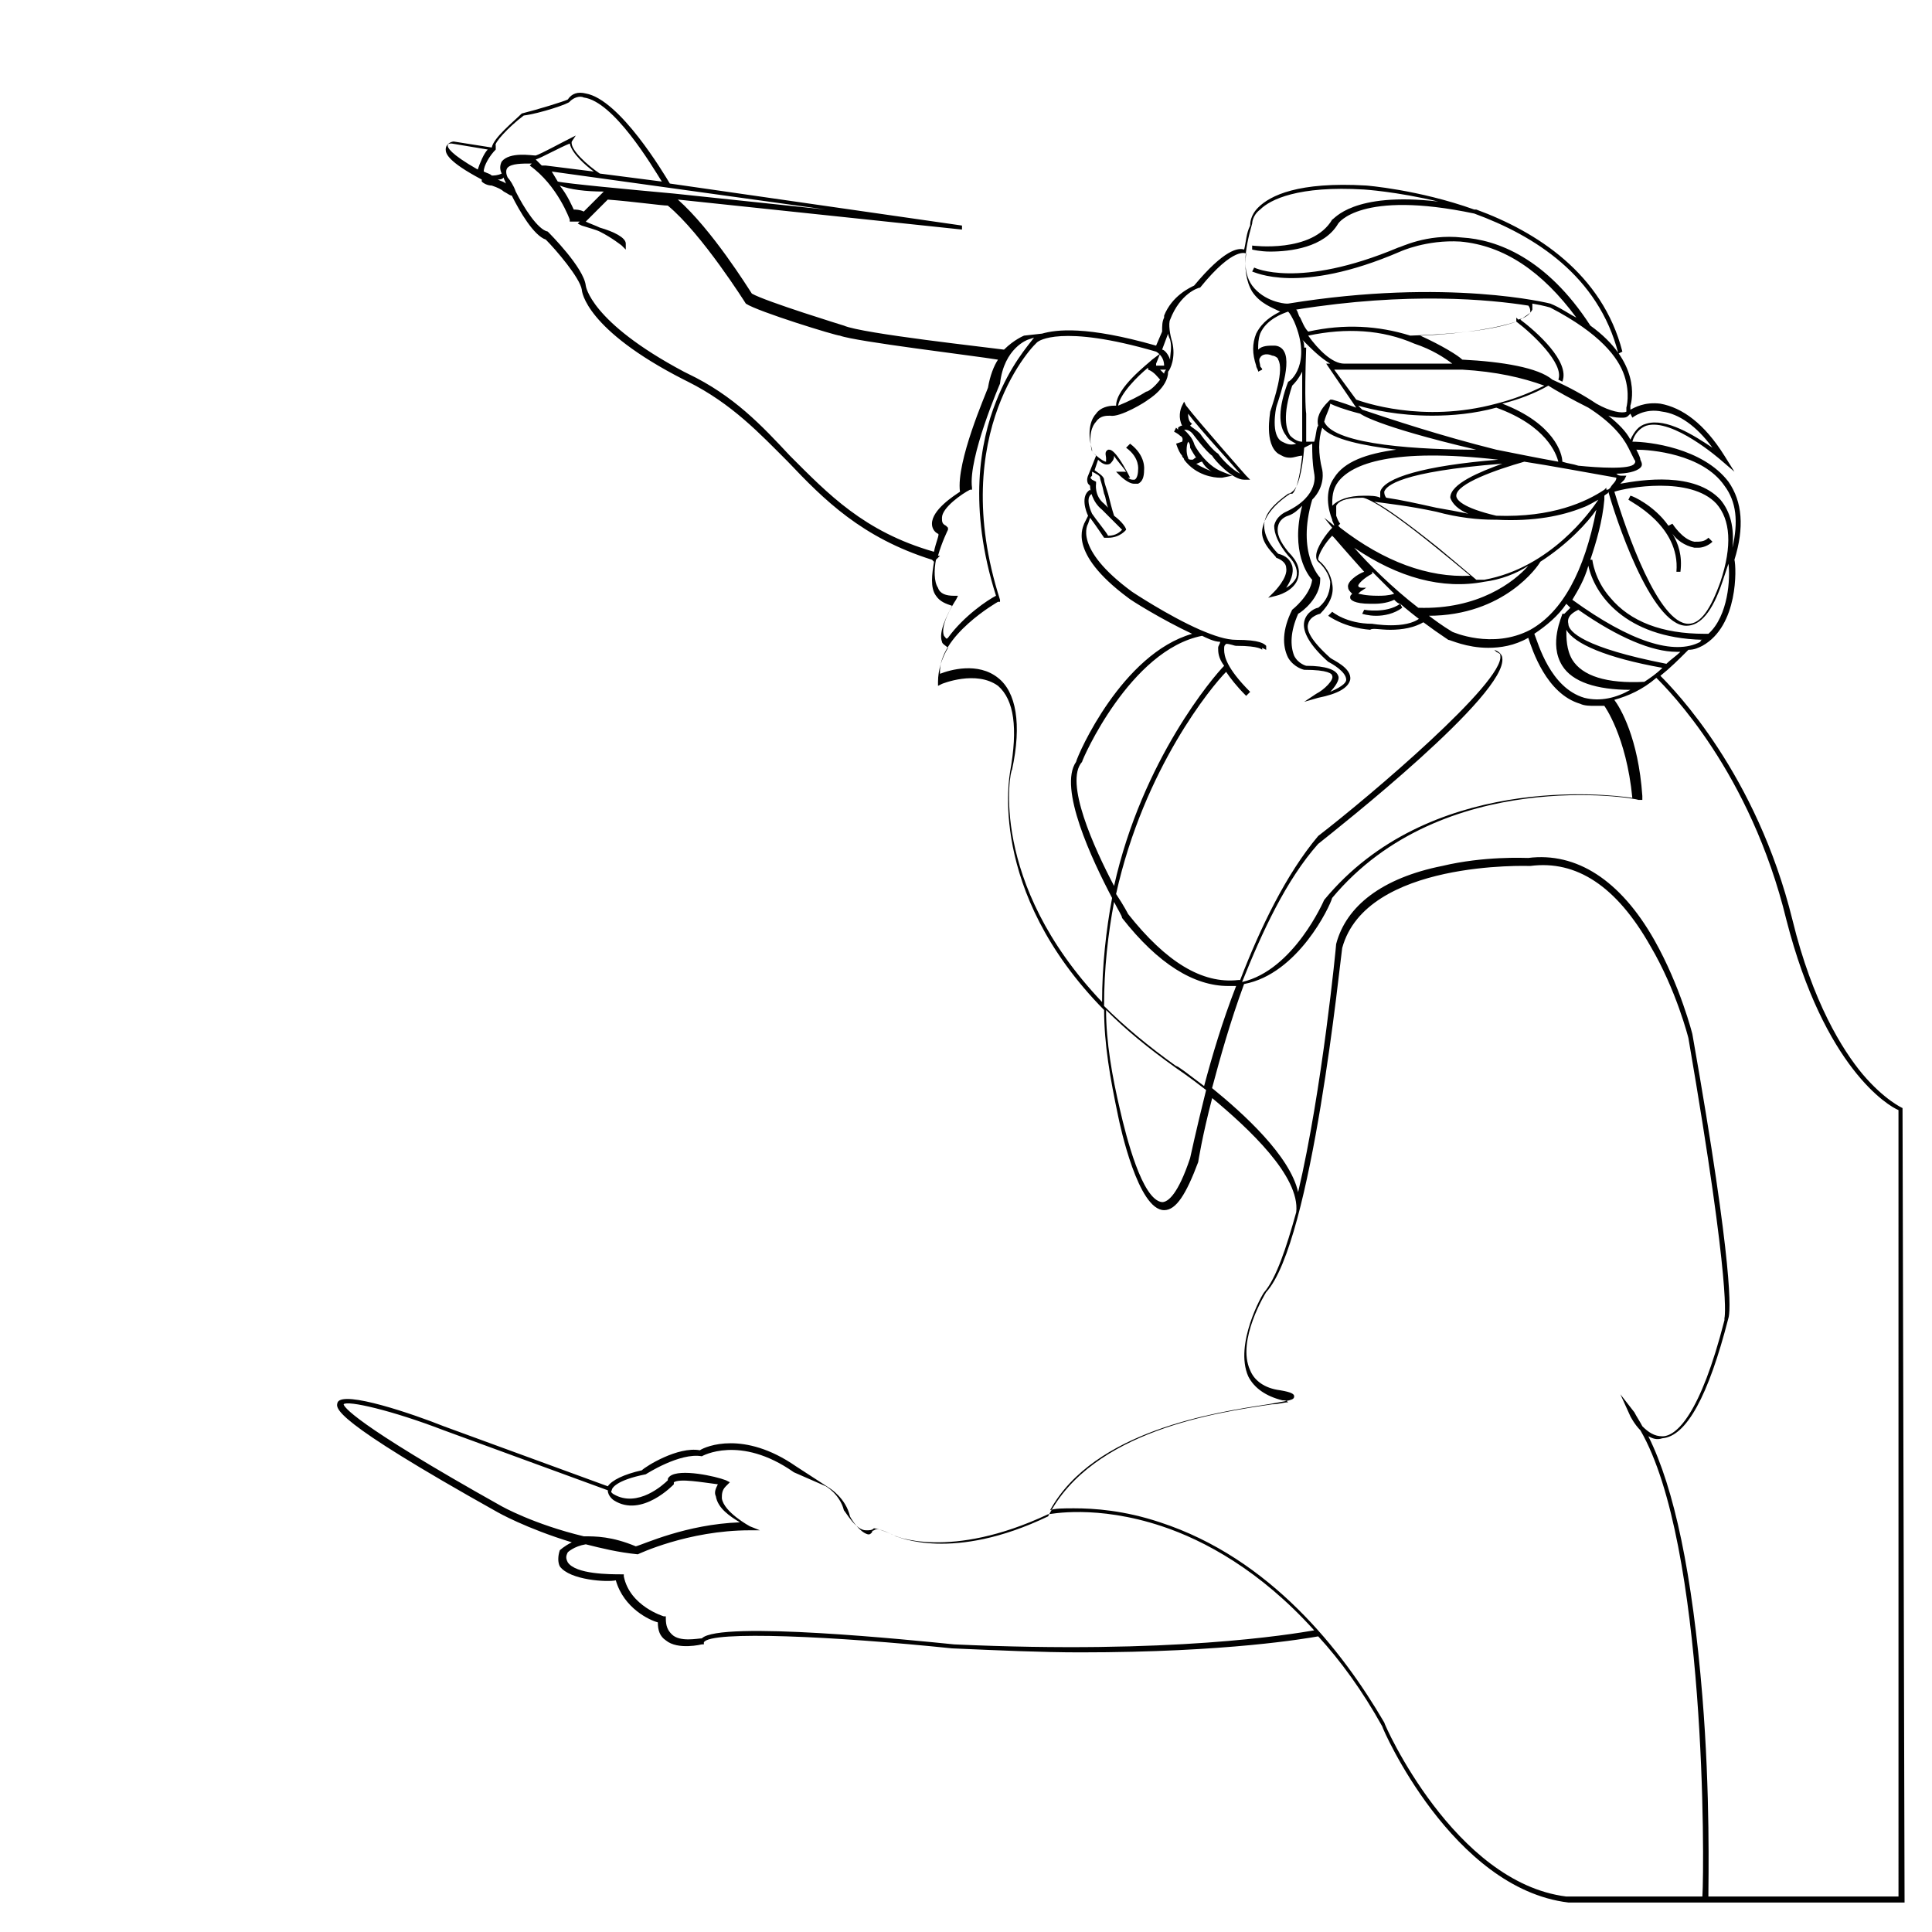 <?xml version="1.0" encoding="UTF-8"?>
<!-- Uploaded to: ICON Repo, www.svgrepo.com, Generator: ICON Repo Mixer Tools -->
<svg width="800px" height="800px" version="1.1" viewBox="144 144 512 512" xmlns="http://www.w3.org/2000/svg">
 <g fill="#010101">
  <path d="m588.27 295.52h1.062c0.531-4.242-0.531-7.426-2.121-10.078 1.062 1.59 3.184 3.184 5.832 3.711h1.062c1.062 0 2.652-0.531 3.711-1.59l-1.062-1.062c-1.062 1.062-2.121 1.062-3.711 1.062-3.184-0.531-5.832-4.773-5.832-4.773l-1.062 0.531c-3.711-5.305-9.547-7.953-10.078-7.953l-0.531 1.062c0.531 0.531 13.789 6.894 12.73 19.09z"/>
  <path d="m648.19 437.65s-4.773-2.121-10.605-9.016c-5.305-6.363-13.258-19.09-18.562-40.836-9.547-38.715-31.289-60.988-35-64.699 2.652-2.121 4.773-4.242 7.426-6.894 1.59 0 2.652-0.531 3.711-1.062 9.547-5.305 9.016-20.684 8.484-22.805 2.652-8.484 2.121-15.379-1.59-20.684-6.894-9.016-21.215-10.605-25.457-10.605 0.531-2.121 2.121-3.711 3.711-4.242 6.894-2.121 19.621 9.016 19.621 9.016l3.711 3.184-2.652-4.242c-5.305-8.484-11.137-12.727-16.969-13.789-4.242-0.531-6.894 1.062-7.953 1.59v-1.062c0.531-1.59 2.652-11.668-10.605-21.215-11.668-18.031-24.926-22.805-33.941-23.336-9.547-1.062-16.441 2.652-16.969 2.652-26.516 11.137-38.184 5.305-38.184 5.305l-0.531 1.062c0.531 0 12.199 6.363 39.242-5.305 0 0 6.894-3.184 15.91-2.652 11.668 1.062 21.742 7.953 30.758 20.152-2.121-1.062-4.242-2.652-6.894-3.711 0 0-27.047-6.894-69.473 0h-0.531c-0.531 0-5.832-0.531-9.016-4.773-2.652-3.711-2.121-9.016 0-16.441 0 0 0-2.121 2.121-3.711 2.652-2.652 10.078-6.363 27.578-5.305 0 0 8.484 0.531 19.621 3.184-22.805-2.652-27.578 4.773-28.105 4.773-5.305 9.016-21.215 6.894-21.215 6.894v1.062s2.121 0.531 4.773 0.531c5.305 0 14.32-1.062 18.031-7.426 0 0 5.832-9.016 36.062-2.652 15.91 5.832 32.879 16.441 38.184 37.121l1.062-0.531c-5.305-20.684-22.805-31.82-38.715-37.652h-0.531c-14.848-5.305-28.637-6.363-28.637-6.363-18.031-1.062-25.457 2.652-28.637 5.832-2.121 2.121-2.121 4.242-2.121 4.773-1.062 2.121-1.062 4.242-1.59 6.363-1.59-0.531-5.305 0-13.258 9.547-1.062 0.531-5.832 2.652-7.953 7.953v0.531c-0.531 1.062-0.531 2.121-0.531 3.711l-1.594 3.719c-18.562-5.305-26.516-4.242-30.23-3.184l-4.769 0.531s-2.652 1.062-5.305 3.711c-3.711-0.531-37.652-4.242-42.426-6.363 0 0-20.684-6.363-24.395-8.484-1.062-1.59-10.605-16.969-19.621-24.926l75.305 7.953v-1.062l-77.426-11.133c-1.59-2.652-13.258-22.273-22.273-23.863-2.121-0.531-3.711 0-4.773 1.59-1.062 0.531-7.953 2.652-12.199 3.711-2.121 2.121-7.426 6.363-7.953 9.016l-10.078-1.59c-0.531 0-2.121 0.531-2.121 2.121 0 1.062 0.531 3.184 9.547 7.953v0.531c0.531 0.531 1.59 1.062 2.652 1.062 1.59 0.531 2.652 1.062 3.184 1.59 1.062 0.531 1.59 1.062 2.121 1.062 2.121 4.242 5.832 10.605 9.016 11.668 2.652 2.652 9.016 10.078 9.547 13.258 0 0.531 1.062 10.605 27.047 23.863l1.062 0.531c11.668 5.832 19.09 13.789 26.516 21.215 9.547 10.078 19.621 20.152 38.184 25.984l0.531 0.531c-0.531 3.184-1.062 6.894 0.531 9.016 1.062 1.59 2.652 2.121 4.242 2.652-1.062 2.121-3.711 6.894-2.652 9.547 0 0.531 1.062 1.062 1.59 1.59-1.59 2.652-2.652 5.832-2.652 9.016v1.062l1.062-0.531s9.016-3.711 14.848 0.531c4.242 3.711 5.305 11.137 3.184 22.805 0 0.531-6.363 31.289 24.926 63.109 0 9.016 1.59 18.031 3.711 28.105 0.531 2.652 5.305 24.926 12.199 24.926 3.184 0 5.832-4.242 9.016-12.727 0 0 1.062-6.894 3.711-16.969 9.547 7.953 23.336 20.684 22.273 30.23-2.652 9.547-5.305 17.5-8.484 21.215-0.531 0.531-7.953 13.789-4.242 22.273 1.59 3.184 4.773 5.305 9.016 6.363 0.531 0 1.062 0 1.59 0.531-1.062 0-2.652 0.531-4.242 0.531-14.32 2.121-47.73 6.894-59.398 29.699-25.457 12.199-39.773 5.305-40.305 5.305-4.242-2.121-5.305-2.121-5.832-1.59 0 0-0.531 0-0.531 0.531-0.531 0.531-0.531 0.531-1.062 0.531-2.121-0.531-4.242-3.711-4.773-4.773-1.062-4.773-5.305-7.426-5.305-7.426l-9.016-5.852c-13.789-9.547-23.863-5.305-25.457-4.242-5.832-1.062-14.32 4.242-15.379 5.305-4.773 1.062-7.953 2.652-9.016 4.242l-43.488-15.91c-7.953-3.184-26.516-9.547-28.105-6.363-0.531 1.59-2.121 4.242 42.426 29.168 0 0 7.426 4.242 19.621 7.953-2.121 1.062-3.184 2.121-3.184 2.121-0.531 1.59-0.531 3.184 0 4.242 2.652 3.711 12.727 4.242 14.848 3.711 2.121 7.426 9.016 10.605 11.137 11.137 0 2.121 0.531 3.711 2.121 4.773 3.184 2.652 9.547 1.062 9.547 1.062h0.531v-0.531c1.59-3.184 35-1.59 65.762 1.59 12.199 0.531 23.863 1.062 33.941 1.062 39.242 0 59.926-3.711 63.109-4.242 5.832 6.363 11.668 14.32 16.969 23.863 0 0.531 18.562 42.957 49.32 46.668h89.098zm-84.32-108.72c-9.016-2.652-12.199-14.32-13.258-16.969 3.184-2.121 6.363-4.773 8.484-7.953l1.062 1.062c-0.531 0.531-1.062 1.062-1.59 1.59h-0.531c0 0.531-3.711 7.953 0 13.789 2.652 4.242 9.016 6.363 18.031 6.363-3.715 2.117-7.957 3.18-12.199 2.117zm-58.867-29.168c-1.062 0-1.062-0.531-1.062-0.531 0-0.531 1.59-2.121 3.711-3.184v-0.531c1.59 1.59 3.711 3.711 5.832 5.832-1.586 0.535-3.18 0.535-4.238 0.535-3.711 0-4.773-0.531-5.305-0.531l0.531-0.531 1.59-1.062zm-2.121-10.605c11.668 7.953 23.336 11.137 34.473 9.016 4.242-0.531 8.484-2.121 11.668-4.242-3.711 4.242-13.258 11.668-29.168 11.137-6.898-5.305-13.262-11.668-16.973-15.91zm-5.836-5.305c-1.59 1.59-4.242 5.305-4.242 7.426 0 0.531 0 1.062 0.531 1.59 0 0 2.652 2.121 3.184 5.305 0 2.121-0.531 4.773-3.184 6.894-0.531 0-3.184 1.062-3.711 3.711-0.531 2.652 1.59 6.363 6.363 10.605 1.062 0.531 4.773 2.652 4.773 4.773 0 0.531-0.531 1.59-4.242 3.184 1.062-1.062 2.652-3.184 2.121-4.242-0.531-1.59-3.184-2.652-8.484-2.652 0 0-2.121-0.531-3.184-2.652-1.062-2.652-1.062-6.363 1.062-11.137 1.062-0.531 5.832-4.242 5.832-9.016v-0.531s-6.363-6.363-2.121-20.684c3.711-3.711 2.652-7.953 2.652-7.953-1.062-4.242-1.062-7.953 0-11.137 2.652 3.184 11.137 4.773 19.621 5.832-7.953 1.062-13.789 3.184-16.441 7.426-2.652 3.711-1.59 8.484-0.531 11.137 0 0.531 0.531 1.062 0.531 1.59l-2.652-2.121zm-11.664 7.426c2.121 2.121 2.652 4.242 2.121 5.832-0.531 1.062-1.59 2.121-2.652 2.652 1.062-1.59 2.121-3.711 1.59-5.832-0.531-1.59-1.59-2.652-3.711-3.184-0.531-0.531-3.711-3.711-3.711-7.426 0-3.184 2.652-5.832 6.363-8.484 0 0 0.531 0 1.062-0.531 1.59-1.062 2.652-5.305 3.184-11.668l2.121-1.062c0 2.652 0 4.773 0.531 7.953 0 0 1.59 5.832-7.426 10.078 0 0-2.652 1.062-3.184 3.711-0.004 2.129 1.059 4.781 3.711 7.961zm-1.062-54.094c-0.531-1.062-1.59-1.59-2.652-1.59-1.59 0-3.184 0-4.242 1.062 0-1.59 0-2.652 0.531-4.242 1.59-3.711 5.832-5.305 7.426-5.832 0.531 0.531 1.062 1.59 1.59 2.652 4.773 11.137-1.062 15.91-1.59 15.91-2.652 6.894-2.652 11.668-0.531 14.32 0.531 1.062 1.59 1.59 2.652 2.121-1.59 0.531-2.652 0-3.711-0.531-3.184-1.598-1.594-9.02-1.594-9.02 0-0.531 4.242-11.137 2.121-14.852zm34.473-2.121c4.773 1.59 7.953 3.711 10.078 5.305h-23.336-5.305c-3.184 0-6.894-3.711-9.547-7.426 10.078-2.121 19.621-1.59 28.109 2.121zm56.742 27.578c1.062 2.121 1.59 3.184 1.59 3.184 0.531 0.531 0 1.062 0 1.062-1.062 1.59-9.547 1.062-14.848 0.531-1.59-0.531-2.652-0.531-4.242-1.062 0-2.121-2.121-10.078-15.91-15.379 4.242-1.062 8.484-2.652 12.199-4.773 1.59 1.062 6.363 3.711 10.605 5.832 5.832 3.711 9.016 7.422 10.605 10.605zm23.336 14.848c3.711 4.242 4.242 11.137 1.062 20.684-2.652 7.426-5.305 11.137-8.484 11.137-7.953 0-16.441-24.395-19.621-35 3.18-1.062 20.148-4.242 27.043 3.18zm-28.109-4.242c-0.531 0.531-0.531 0.531-1.062 0.531v-0.531l-0.531 0.531c-4.773 3.184-13.789 7.426-28.637 6.894-9.016-2.121-10.605-4.242-10.605-5.305 0-3.184 10.605-6.894 18.031-9.016 6.894 1.062 15.379 2.652 24.395 4.242 0.004 1.062-1.059 1.594-1.59 2.652zm-33.41 24.395h-2.121c-3.711-3.184-6.894-5.832-10.078-8.484-7.953-6.363-13.789-10.605-16.969-12.199 3.711 0.531 9.016 1.062 16.441 2.652 5.832 1.59 11.137 2.121 15.379 2.121h0.531c10.078 0.531 17.5-1.062 22.805-3.184 1.59-0.531 3.184-1.59 4.242-2.121-2.121 3.184-12.727 18.035-30.23 21.215zm-40.832-46.668c1.062 0.531 3.711 1.59 7.953 2.652 0 0 3.711 3.184 30.758 9.547-13.789 0-37.652-1.062-40.305-7.426 0.531-2.121 1.594-3.711 1.594-4.773zm4.242-9.016h30.758c9.016 0.531 15.91 2.121 21.742 4.242-4.242 2.121-8.484 3.711-12.727 4.773-19.621 5.305-35.531-0.531-37.121-1.062l-5.832-7.953zm22.801 12.199c5.305 0 11.137-0.531 16.969-2.121 13.258 4.773 15.91 12.199 16.441 14.32-5.832-1.062-11.133-2.125-16.438-3.184-14.848-3.711-27.578-7.953-35.531-10.605l-1.062-1.062c3.715 1.059 10.609 2.652 19.621 2.652zm17.504 11.664c-19.621 1.59-30.23 4.773-31.289 8.484v1.59c-1.062-0.527-2.652-0.527-4.242-0.527-4.242 0-6.894 1.062-8.484 2.652 0-2.121 0-4.242 1.59-6.363 3.711-4.773 14.316-9.016 42.426-5.836zm-7.957 14.32c-2.652-0.531-5.305-1.062-8.484-1.59-4.773-1.062-9.547-2.121-13.258-2.652 0 0-0.531-0.531-0.531-1.59 0.531-1.59 4.242-5.305 31.289-7.426-5.832 2.121-13.789 5.305-13.789 9.016 0.531 1.59 2.121 3.184 4.773 4.242zm-36.59-39.773h-1.062l7.953 11.668c-4.242-1.59-6.363-2.121-6.363-2.121h-0.531l-0.531 0.531c-2.121 2.121-3.184 4.242-2.652 6.363-0.527 0.527-0.527 2.648-1.059 4.242h-2.121v-7.426s-0.531-2.652 0-17.5h-0.531c0-0.531 0-1.59-0.531-2.121 2.656 2.648 4.777 4.773 7.43 6.363zm-10.609 19.09c-1.062-1.59-2.121-5.305 0.531-13.258 0.531-0.531 1.59-1.59 2.652-3.711v11.137 7.426c-1.062 0-2.121-0.531-3.184-1.594zm12.73 23.867 0.531-0.531s-0.531-0.531-1.062-2.121v-2.652c0.531-1.062 2.121-2.121 6.894-2.121 0 0 2.652-0.531 19.621 13.258 2.652 2.121 5.832 4.773 9.016 7.426-11.137 0.531-22.805-3.711-34.473-12.727l-0.531-0.531c0.004 1.059 0.004 0.527 0.004 0zm23.863 23.863c20.152 0 29.168-13.258 29.699-14.32 7.426-4.773 12.727-10.605 14.848-13.789-3.184 16.441-9.016 27.047-17.5 31.82-10.078 5.305-20.684 0.531-20.684 0.531-2.652-1.59-4.773-3.184-6.894-4.773 0 0.531 0.531 0.531 0.531 0.531zm57.273 17.5c-10.078 0.531-16.441-1.59-19.09-5.832-1.59-2.652-1.59-5.832-1.59-7.953 2.121 3.711 10.605 7.426 25.457 10.078-1.594 1.586-3.184 2.648-4.777 3.707zm5.836-4.773c-21.742-4.242-25.984-8.484-25.984-10.605-0.531-2.121 1.59-3.184 2.652-3.711 10.605 7.426 19.621 11.137 25.984 11.137h1.062c-1.062 1.059-2.656 2.121-3.715 3.18zm9.016-5.832c-6.894 3.711-18.562 0-33.941-11.137 1.59-2.652 3.184-5.305 4.242-9.016 1.59 7.426 9.547 19.09 30.23 19.621 0 0-0.531 0-0.531 0.531zm2.121-2.121h-1.062c-11.137 0-19.621-3.184-24.926-9.547-4.242-4.773-4.773-10.078-4.773-10.078h-0.531c1.59-4.773 3.184-10.078 3.711-15.91v-1.062c0.531-0.531 1.062-0.531 1.062-1.062 1.59 5.832 11.137 35.531 20.684 35.531 3.711 0 6.894-3.711 9.547-11.668 0.531-1.59 1.062-3.184 1.59-4.773 0.531 3.723 0 13.797-5.301 18.57zm4.242-39.246c3.184 4.242 3.711 9.547 2.121 16.441 0.531-5.305-0.531-9.547-3.184-12.727-6.894-7.426-20.684-5.305-26.516-4.242l1.062-1.062 0.531-1.062h-1.062c-0.531 0-1.062 0-1.59-0.531 2.652 0 5.305-0.531 6.363-1.59 0.531-0.531 0.531-1.062 0-2.121 0-0.531-0.531-1.59-1.062-2.652 3.715 0.004 17.504 1.062 23.336 9.547zm-24.395-18.031s3.184-2.652 7.953-1.59c4.242 0.531 9.016 3.711 13.258 9.547-4.773-3.184-12.199-7.953-17.5-6.363-2.121 0.531-3.184 2.121-4.242 4.242-1.062-2.121-3.184-4.242-5.832-6.363 1.59 0.531 2.652 0.531 3.711 0.531 0.531 0 1.062 0 1.59-0.531l0.531-0.531zm-2.121-11.137c1.59 4.773 0.531 8.484 0.531 8.484v1.062c-1.062 0.531-4.242 0-7.953-2.121-3.184-2.121-6.894-4.242-11.668-6.363-3.711-3.184-13.258-4.773-23.863-5.305-1.062-1.062-5.305-3.711-11.137-6.363 12.199-0.531 20.684-2.121 25.457-3.711 4.242 3.184 12.727 11.137 11.137 15.379l1.062 0.531c2.121-5.305-6.894-13.258-11.137-16.441 1.59-1.062 2.652-1.59 3.184-2.652v-1.59c3.184 0.531 4.773 1.062 4.773 1.062 13.25 6.891 18.02 13.258 19.613 18.027zm-25.457-18.559s0.531 0.531 0.531 1.59c0 0.531-1.062 1.59-3.184 2.121l-0.531-0.531 0.004 1.062c-4.242 1.59-12.199 3.184-28.105 3.711-8.484-2.652-17.5-3.184-27.047-1.062-1.062-1.062-1.59-2.652-2.121-3.711-0.531-0.531-0.531-1.59-1.062-2.121 29.695-4.773 51.441-2.652 61.516-1.059zm-86.973-4.773c9.016-11.137 12.199-9.016 12.199-9.016-0.531 3.711 0 7.426 1.59 10.078 2.121 3.184 5.305 4.242 7.426 5.305-2.121 1.062-4.773 2.652-6.363 5.832-1.062 2.652-1.062 5.305 0 8.484 0 0.531 0.531 1.062 0.531 1.59l1.062-0.531c0-0.531-0.531-0.531-0.531-1.062s-0.531-1.59 0-2.121c0.531-1.062 2.121-1.062 3.184-0.531 0.531 0 1.59 0.531 1.59 1.062 1.59 2.652-1.062 10.605-2.121 13.789 0 0.531-1.59 8.484 2.121 11.137 1.062 0.531 1.59 1.062 3.184 1.062 1.062 0 2.121-0.531 3.184-0.531-1.062 9.547-2.652 10.078-2.652 10.078h-0.531c-4.773 3.184-6.894 6.363-7.426 9.547-0.535 3.711 3.707 6.891 3.707 7.422 1.59 0.531 2.652 1.59 2.652 2.652 0.531 2.652-3.184 6.363-3.184 6.363l-1.59 1.59 2.121-0.531s4.773-1.062 5.832-4.773c0.531-2.121 0-4.242-2.652-6.894-2.121-2.652-3.184-4.773-2.652-6.894 0.531-2.121 2.652-2.652 2.652-2.652 1.59-0.531 2.652-1.59 3.711-2.652-3.184 12.199 1.59 18.562 2.652 19.621-0.531 4.242-5.305 7.953-5.305 7.953-2.652 5.305-2.652 9.547-1.062 12.727 1.59 2.652 4.242 3.184 4.242 3.184 6.363 0 7.426 1.062 7.426 1.59 0.531 1.062-2.121 3.711-4.242 4.773l-3.184 2.121 3.711-1.062c5.305-1.062 7.953-2.652 8.484-4.773 0.531-3.184-4.773-5.305-5.305-5.832-5.305-4.773-6.363-7.426-5.832-9.016 0.531-2.121 3.184-2.652 3.184-2.652 2.652-2.652 3.711-5.305 3.184-7.953-0.531-3.711-3.184-5.832-3.184-5.832l-0.531-0.531c0-1.59 2.121-4.773 3.711-6.363l0.531 0.531s3.184 3.711 7.953 9.016c-1.59 0.531-4.773 2.652-4.242 4.242 0 0.531 0.531 1.062 1.062 1.59-0.531 0.531-0.531 0.531-0.531 1.062s1.062 1.59 5.305 1.59h1.062c0.531 0 3.184 0 5.305-1.062 0.531 0.531 1.062 1.062 1.59 1.062-3.711 2.652-9.547 1.59-9.547 1.59l-0.531 1.062s1.59 0.531 3.711 0.531c2.121 0 4.773-0.531 6.894-2.121l-0.531-1.062c3.711 3.184 7.953 6.363 12.727 9.547 0.531 0 4.773 2.121 10.605 2.121 3.184 0 6.894-0.531 10.605-2.652 1.062 3.184 4.773 14.848 13.789 17.5 1.062 0.531 2.652 0.531 3.711 0.531h2.652s5.832 7.953 7.426 24.395c-6.894-1.062-54.094-6.363-81.672 27.047 0 0-7.953 18.562-21.742 21.742 5.305-13.258 11.668-27.047 20.152-36.594 5.305-4.242 50.383-39.773 48.789-49.32 0-0.531-0.531-1.59-2.121-2.121l0.543 0.539c1.062 0.531 1.062 0.531 1.062 1.062 1.062 6.894-34.473 37.121-48.258 47.73-8.484 10.078-15.379 24.395-20.684 38.184h-0.531c-9.547 1.062-19.09-4.773-29.168-17.5 0 0-1.062-2.121-3.184-5.305 7.426-33.41 25.457-55.152 29.168-58.867 1.062 1.59 2.652 3.711 5.305 6.363l1.062-1.062c-6.363-6.363-6.894-9.547-6.894-11.137 0-1.062 0-1.062 0.531-1.59 1.062 0 2.121 0.531 2.652 0.531 6.363 0 6.894 1.062 6.894 1.062v-0.531l1.062 0.531v-1.062c-0.531-0.531-1.59-1.59-7.953-1.59-2.652 0-5.832-1.062-9.547-2.652-8.484-3.711-18.031-10.078-18.031-10.078-15.91-11.668-11.668-18.031-11.668-18.031l0.531-1.59c1.59 2.121 3.711 5.305 3.711 5.305h0.531 0.531c3.184 0 4.773-2.121 4.773-2.121 0-0.531-1.062-2.121-3.184-3.711-0.531-1.59-1.062-3.711-1.59-5.832-0.531-1.59-1.062-3.184-1.062-3.711 0-1.062-2.121-2.121-2.652-2.652v0.531l1.062-3.184c1.062 1.062 2.121 1.59 3.184 1.062 0.531-0.531 1.062-1.062 1.062-2.121 0.531 1.062 2.121 2.652 3.184 4.242l-2.664-0.008 1.062 1.062s2.121 2.121 3.711 2.121h1.062c1.062-0.531 1.59-1.59 1.59-3.711 0 0 0.531-3.711-3.711-6.894l-1.062 1.062c3.711 2.652 3.184 5.832 3.184 5.832 0 1.59-0.531 2.652-1.062 2.652s-1.062 0-1.59-0.531h0.531l-0.531-1.062c-3.711-6.894-4.773-6.363-5.305-6.363-1.062 0.531-0.531 1.59-0.531 2.121v1.062c-0.531 0-2.121-1.062-3.711-2.652-1.062-4.242 0-6.894 1.062-7.953 1.062-1.59 2.652-1.59 3.711-1.59 2.652 0.531 9.547-3.711 10.078-4.242 0 0 5.305-3.184 5.305-7.426 0.531-0.531 2.121-3.711 1.062-7.953-0.531-1.59-1.062-4.773-0.531-5.832 2.644-6.902 7.418-8.492 7.949-8.492zm-22.805 162.81c1.062 2.121 2.121 3.711 2.121 4.242 9.547 12.199 19.09 18.031 28.105 18.031h2.121c-3.711 9.547-6.363 18.562-8.484 26.516-4.242-3.184-6.894-5.305-7.426-5.305-7.426-5.305-13.789-10.605-19.09-15.91 0-10.074 1.062-19.09 2.652-27.574zm28.109-68.941c0 0.531-0.531 1.062-0.531 1.59 0 1.062 0 2.652 1.59 4.773-2.652 2.652-21.742 24.926-29.168 58.336-5.305-10.078-13.258-27.578-8.484-32.879 0-0.531 12.727-29.699 31.82-33.41 1.059 0.527 3.18 1.59 4.773 1.59zm-33.941-42.957c-0.531-0.531-0.531-0.531 0-1.062v-1.062c1.062 0.531 2.121 1.062 2.121 1.59 0 0.531 0.531 1.59 1.062 4.242 0.531 1.062 0.531 2.652 1.062 3.711l-1.062-1.062c-2.656-2.113-2.125-5.293-2.125-5.293v-0.531zm19.09-28.105-1.062-1.062h0.531 1.062c-0.531 0.531-0.531 1.062-0.531 1.062zm-1.059 1.59c-1.59 2.121-3.184 3.184-3.711 3.184-1.59 1.062-4.773 2.652-7.426 3.711 0.531-3.184 5.305-7.953 7.953-10.078v0.531c1.59 0.531 2.652 2.121 3.184 2.652zm2.121-12.199c0 0.531 0.531 1.59 0.531 1.59 0.531 2.121 0 3.711 0 5.305-0.531-1.59-1.59-2.652-2.121-2.652zm-130.99-37.121c-11.668-1.062-28.637-2.652-30.758-3.184l-1.59-2.652 72.656 10.078zm-35-7.426c-0.531-0.531-1.062-1.062-1.59-1.59 1.59-0.531 6.363-3.184 9.016-4.242 0.531 2.652 4.242 5.832 6.363 7.426l-12.727-1.59zm16.438 6.894-5.305 5.305c-1.062-0.531-2.121-0.531-2.652-0.531-0.531-1.062-1.59-3.711-3.711-6.363 2.652 1.059 6.898 1.59 11.668 1.59zm-28.637-12.195c-0.531-0.531 3.184-4.773 7.426-7.953 4.242-0.531 12.199-3.184 12.199-3.711 1.062-1.062 2.652-1.59 3.711-1.062 7.953 1.062 18.031 18.031 20.684 22.273l-16.441-2.121c-3.184-2.121-7.953-6.363-7.426-8.484l1.062-1.594-1.062 0.531c-3.18 1.59-7.953 4.242-9.547 4.769-1.062 0-6.894-1.062-9.016 1.59-0.531 1.062-0.531 2.121 0 3.184-1.059 0.531-2.121 0.531-2.648 0.531-0.531-0.531-1.062-0.531-2.121-1.062 0-1.59 1.59-4.242 3.184-5.832zm-12.727 0c0-0.531 0.531-0.531 1.062-0.531l9.547 1.59c-1.062 1.062-2.121 3.711-2.652 5.305-7.426-4.242-7.957-5.836-7.957-6.363zm13.258 9.016c0.531 0 1.062 0 1.59-0.531 0 0.531 0.531 1.062 0.531 1.59-0.531-0.531-1.059-0.531-2.121-1.059zm115.61 98.641c-18.562-5.305-28.105-15.379-38.184-25.457-7.426-7.953-14.848-15.91-27.047-21.742l-1.062-0.531c-24.926-13.258-25.984-22.805-25.984-22.805-0.531-4.773-9.547-13.789-10.078-14.32-2.652-0.531-6.363-6.363-8.484-10.605-0.531-1.59-1.59-3.184-2.121-3.711-0.531-1.062-0.531-2.121 0-2.652 1.062-1.062 3.711-1.062 6.363-1.062l-0.531 0.531c7.426 5.305 10.605 14.32 10.605 14.32v0.531h0.531 2.121l-0.531 0.531 1.062 0.531c1.59 0.531 3.711 1.062 4.773 1.59 3.184 1.59 5.832 3.711 5.832 3.711l1.062 1.062v-1.59c0-1.59-3.184-3.184-6.894-4.242-1.062-0.531-2.652-1.062-3.711-1.59l5.832-5.832c6.894 0.531 14.32 1.59 15.91 1.59 9.016 7.426 20.684 25.984 20.684 25.984 3.184 2.121 23.863 8.484 24.926 8.484 4.242 1.59 35.531 5.305 41.895 6.363-1.062 1.59-2.121 4.242-2.652 7.426-0.531 1.59-8.484 19.621-7.426 27.578-1.59 1.062-7.426 4.773-7.426 8.484 0 1.062 0.531 2.121 1.59 2.652 0.539-0.004-0.523 2.117-1.055 4.769zm2.652 22.273c-1.062-2.652 2.121-7.953 3.184-9.547l0.531-1.062h-1.062c-2.121 0-3.711-0.531-4.242-2.121-1.062-1.59-1.062-4.773-0.531-7.426l1.062-1.062-0.531 0.004c1.062-3.711 2.652-6.894 2.652-6.894v-0.531l-0.531-0.531c-1.062-0.531-1.062-1.062-1.062-2.121 0-2.652 5.305-6.363 7.426-7.426h0.531v-0.531c-1.062-7.953 7.426-27.578 7.426-27.578 1.062-9.547 7.426-11.668 7.426-11.668l1.59-0.531c-1.59 2.121-6.363 7.426-10.078 16.969-4.242 10.605-7.426 28.105 0 51.441-2.121 1.062-8.484 5.305-12.727 11.137-0.531 0.539-0.531 0.008-1.062-0.52zm18.031 35.531c2.652-12.199 1.062-20.684-3.711-24.395-5.305-4.242-12.727-2.121-15.379-1.062-0.531-10.078 15.379-19.09 15.379-19.09h0.531v-0.531c-14.32-44.547 9.547-68.41 10.078-68.41 0 0 5.832-4.773 31.289 2.652 0 0 2.121 1.062 2.121 3.711h-2.121v-0.531l1.062-2.652-2.121 1.59c-1.062 1.062-9.547 7.426-9.547 12.199h-0.531c-1.59 0-3.711 0.531-4.773 2.121-1.062 1.062-2.652 4.242-1.062 9.547v0.531l1.062 1.062-2.125 5.301s-0.531 1.062 0 2.121l0.531 0.531c0 1.062 0.531 4.242 3.184 6.363 2.121 2.121 4.773 4.773 5.305 5.305-0.531 0.531-1.59 1.59-3.711 1.59-0.531-1.062-3.184-4.242-4.242-5.832 0 0-2.121-4.242 0-5.305l-0.531-1.062c-2.652 1.59-1.062 5.832-0.531 6.894l-1.062 2.121c0 0.531-4.773 7.426 11.668 19.621 0.531 0.531 9.016 5.832 16.969 9.547-18.562 5.305-30.23 31.82-30.758 33.941-4.773 6.894 4.242 25.984 9.547 36.062-1.59 8.484-2.652 18.031-2.652 27.578-30.23-31.82-24.398-61.52-23.867-61.52zm47.199 102.88c-3.184 9.547-5.832 11.668-7.426 11.668-5.305-0.531-9.547-17.5-11.137-24.395-2.121-9.016-3.711-18.031-3.711-26.516 5.305 5.305 11.137 10.078 18.562 15.379 0 0 3.184 2.121 7.953 5.832-2.652 10.605-4.242 18.031-4.242 18.031zm-182.43 92.277c-39.773-22.273-41.895-26.516-41.895-27.047 1.062-1.062 12.727 1.59 26.516 6.894l43.488 15.91c0 1.59 1.59 2.652 1.59 2.652 7.426 4.773 15.91-4.242 15.91-4.242v-0.531c1.59-1.062 7.426 0 11.668 0.531-0.531 1.062-1.062 2.121-0.531 3.184 0.531 3.184 3.711 5.305 6.363 6.894-14.32 0.531-25.457 5.832-27.578 6.363-6.367-2.656-10.609-2.656-13.789-2.656-13.258-3.18-21.742-7.953-21.742-7.953zm119.85 36.59c-10.605-1.062-62.047-6.363-66.82-1.59-1.062 0-5.832 1.062-7.953-1.062-1.062-1.062-1.59-2.121-1.59-4.242v-0.531h-0.531s-9.016-2.652-10.605-10.605v-0.531h-0.531c-3.184 0-12.199 0-14.32-3.184-0.531-1.062-0.531-1.59 0-2.652 0 0 1.59-1.59 4.773-2.121 4.242 1.062 8.484 2.121 13.789 2.652 0 0 13.258-6.363 29.699-6.363h2.652l-2.652-1.062s-6.894-3.711-7.426-7.426c0-1.062 0-2.121 1.062-3.184l1.062-1.062-1.062-0.531c-2.656-1.051-12.203-3.172-14.852-1.051-0.531 0.531-0.531 0.531-0.531 1.062-1.062 1.062-7.953 7.426-14.32 3.711 0 0-1.062-0.531-0.531-1.062 0-0.531 1.062-2.652 9.016-4.242 0 0 9.016-5.832 14.848-4.773 0 0 10.078-5.832 24.395 4.242l8.484 3.711s3.711 2.121 4.773 6.363c0.531 0.531 3.184 5.305 5.832 5.305 1.062 0 1.59 0 2.121-0.531 0 0 1.062 0 4.773 1.59 0.531 0.531 15.379 6.894 41.367-5.305 0.531 0 12.727-2.652 30.23 3.184 11.137 3.711 25.984 11.668 40.305 27.578-6.363 1.066-37.652 6.367-95.457 3.715zm198.34 66.824h-36.062c-29.699-3.711-48.258-45.609-48.258-46.137-11.137-19.09-30.23-43.488-59.398-53.031-9.547-3.184-17.5-3.711-22.805-3.711-2.652 0-5.305 0-6.363 0.531 11.668-21.215 44.016-25.984 57.805-28.105 5.832-1.062 6.894-1.062 6.894-2.121 0-0.531-0.531-1.062-3.711-1.59-4.242-0.531-6.894-2.652-7.953-5.305-3.711-7.953 4.242-20.684 4.242-20.684 12.199-13.258 19.621-88.035 20.152-91.215 6.363-23.336 49.32-21.742 49.852-21.742 12.199-1.59 22.805 5.305 31.82 21.215 6.894 11.668 10.078 24.395 10.078 24.395 11.668 67.883 9.547 74.246 9.547 74.246v0.531c-6.363 24.926-12.727 30.758-16.441 30.758-2.121 0-3.711-1.062-5.305-2.652-0.531-1.062-1.59-2.652-2.121-3.711l-3.711-4.773 2.652 5.832s1.062 2.121 2.652 3.711c17.492 30.219 16.961 115.07 16.434 123.56zm51.969 0h-50.383c0-4.242 0.531-27.047-1.59-53.031-2.652-32.352-7.426-55.152-14.32-68.941 1.062 0.531 2.121 1.062 3.711 0.531 6.363-0.531 12.199-11.137 17.5-31.82 0.531-1.59 1.59-12.199-9.547-75.305 0 0-3.184-12.727-10.078-24.926-9.016-15.91-20.684-23.336-33.41-21.742-1.062 0-11.668-0.531-22.805 2.121-15.91 3.184-25.457 10.605-28.105 20.684 0 0.531-3.711 38.715-10.078 65.762-2.121-9.547-14.32-20.684-22.805-27.578 2.121-7.953 4.773-17.5 8.484-27.578 14.32-2.652 22.805-20.684 23.336-22.805 29.168-35 80.609-26.516 81.141-25.984h1.062v-1.062c-1.062-15.379-5.832-23.336-7.426-25.457 3.711-1.062 7.426-2.652 11.137-5.832 3.184 3.184 24.926 24.926 34.473 64.168 10.078 39.242 27.047 49.32 29.699 50.383z"/>
  <path d="m457.27 261.05-1.59 0.527c0.531 1.59 1.062 2.652 1.59 3.184 0 0.531 0.531 0.531 0.531 1.062 3.184 4.242 7.953 4.773 9.547 4.773h0.531l2.652-0.531-2.652-1.062c-4.242-1.59-7.426-6.894-7.426-7.426-0.531-1.59-1.59-2.652-2.652-3.711 0.531 0 1.59 0 2.652 1.59 0 0 3.184 4.242 4.773 5.305 0.531 1.062 5.305 6.363 8.484 6.363h1.59l-1.062-1.062s-12.199-13.789-15.91-18.562l-0.531-1.062-0.531 1.062c-0.531 1.062-1.062 3.184 0 5.305-0.531 0-1.062 0.531-1.062 0.531v0.531l-0.531-0.531-0.531 1.062s1.062 0.531 1.59 1.062c1.07 0.527 0.539 1.59 0.539 1.59v0zm1.59-7.426c3.184 4.242 10.605 12.199 13.789 15.91-2.121-1.062-4.773-3.711-5.832-5.305-1.062-0.531-3.711-3.711-4.773-5.305-1.062-1.062-2.121-1.59-2.652-2.121l0.531-0.531c-1.062-0.527-1.062-2.117-1.062-2.648zm6.367 15.379c-1.062-0.531-2.652-1.062-4.242-2.121 0.531 0 1.062-0.531 1.59-0.531 0.527 1.062 1.59 2.121 2.652 2.652zm-6.367-7.953c0.531 0.531 0.531 1.062 0.531 1.59 0 0 0.531 1.062 1.59 2.652-0.531 0-0.531 0.531-1.062 0.531s-1.062 0-1.062-0.531c-0.523-1.062-0.523-3.184 0.004-4.242z"/>
  <path d="m512.43 310.9c3.184 0 6.363-0.531 9.016-2.121l-1.062-1.062c-3.711 3.184-12.727 1.59-12.727 1.59-6.894 0-10.605-3.184-10.605-3.184l-1.062 1.062s4.242 3.184 11.137 3.711c0.535-0.523 2.656 0.004 5.305 0.004z"/>
 </g>
</svg>